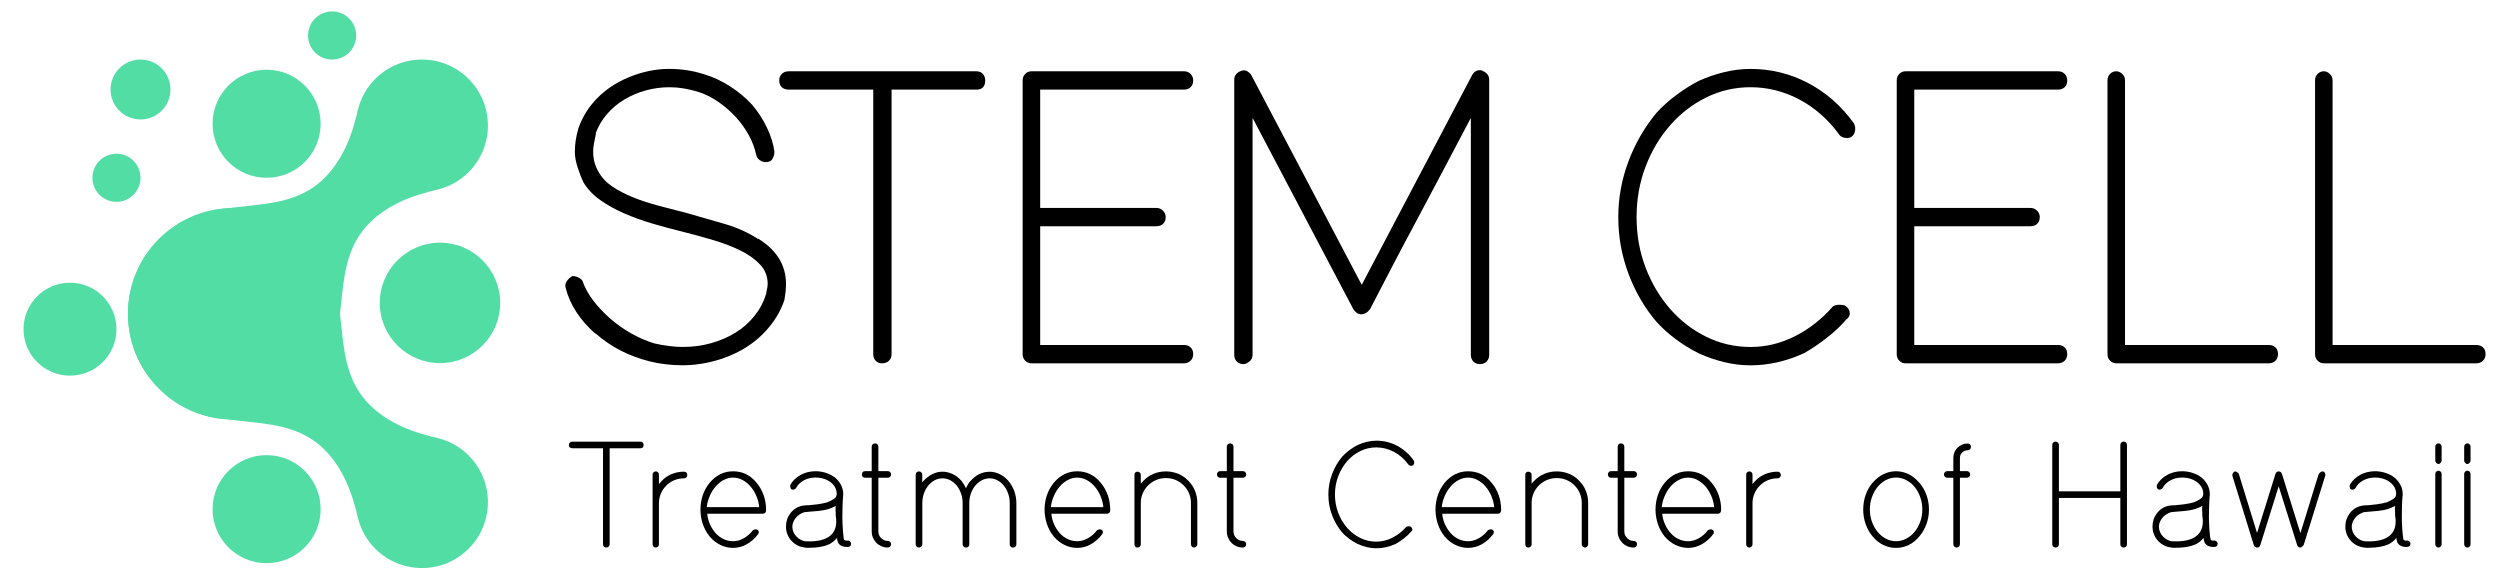 <?xml version="1.0" encoding="utf-8"?>
<!-- Generator: Adobe Illustrator 16.0.0, SVG Export Plug-In . SVG Version: 6.00 Build 0)  -->
<!DOCTYPE svg PUBLIC "-//W3C//DTD SVG 1.1//EN" "http://www.w3.org/Graphics/SVG/1.1/DTD/svg11.dtd">
<svg version="1.1" id="Layer_1" xmlns="http://www.w3.org/2000/svg" xmlns:xlink="http://www.w3.org/1999/xlink" x="0px" y="0px"
	 width="300px" height="70px" viewBox="0 0 300 70" enable-background="new 0 0 300 70" xml:space="preserve">
<g>
	<path d="M90.975,28.633c2.23,1.371,3.346,3.188,3.346,5.451c0,0.287-0.016,0.582-0.047,0.885c-0.033,0.303-0.08,0.646-0.145,1.027
		c-0.445,1.338-1.195,2.582-2.246,3.729c-1.053,1.148-2.342,2.072-3.873,2.773c-0.893,0.414-1.873,0.74-2.939,0.98
		c-1.068,0.235-2.111,0.354-3.131,0.354c-1.404,0-2.727-0.153-3.969-0.467c-2.518-0.625-4.686-1.744-6.502-3.357v0.05
		c-0.893-0.767-1.648-1.617-2.271-2.56c-0.621-0.938-1.059-1.92-1.314-2.941c-0.096-0.285-0.047-0.564,0.145-0.836
		c0.191-0.27,0.414-0.469,0.668-0.598c0.223,0,0.455,0.057,0.693,0.168c0.24,0.111,0.406,0.246,0.502,0.406
		c0.287,0.828,0.725,1.625,1.314,2.391c0.59,0.767,1.268,1.481,2.033,2.15c0.764,0.67,1.602,1.26,2.51,1.77
		c0.908,0.513,1.824,0.908,2.748,1.195c1.244,0.287,2.391,0.43,3.443,0.43c1.178,0,2.311-0.147,3.395-0.452
		c1.082-0.306,2.062-0.729,2.939-1.271c0.877-0.543,1.633-1.213,2.271-2.015c0.637-0.797,1.1-1.676,1.385-2.63v0.096
		c0-0.062,0.008-0.127,0.025-0.191c0.016-0.064,0.023-0.127,0.023-0.191c0.096-0.383,0.143-0.686,0.143-0.91
		c0-0.893-0.295-1.658-0.883-2.297c-0.592-0.639-1.363-1.197-2.32-1.676c-0.955-0.48-2.047-0.902-3.273-1.27
		c-1.229-0.367-2.479-0.709-3.754-1.029c-1.18-0.287-2.365-0.605-3.561-0.957c-1.196-0.352-2.328-0.758-3.395-1.221
		c-1.068-0.463-2.033-0.998-2.893-1.605c-0.861-0.605-1.531-1.309-2.008-2.105c-0.256-0.51-0.494-1.117-0.717-1.818
		c-0.225-0.703-0.336-1.326-0.336-1.869c0-0.924,0.145-1.865,0.43-2.824c0.479-1.371,1.227-2.576,2.248-3.613
		c1.02-1.037,2.246-1.859,3.682-2.467c0.828-0.352,1.656-0.613,2.486-0.789c0.828-0.176,1.656-0.264,2.484-0.264
		c1.467,0,2.869,0.219,4.207,0.654c1.053,0.312,2.08,0.791,3.084,1.438c1.004,0.645,1.889,1.383,2.654,2.211
		c0.699,0.828,1.291,1.736,1.768,2.725c0.479,0.988,0.781,1.961,0.908,2.916c0,0.256-0.07,0.525-0.215,0.812
		c-0.143,0.287-0.422,0.432-0.836,0.432c-0.256,0-0.494-0.08-0.717-0.24c-0.225-0.158-0.367-0.383-0.43-0.67
		c-0.16-0.764-0.447-1.529-0.861-2.293c-0.414-0.766-0.926-1.482-1.529-2.152c-0.607-0.67-1.291-1.273-2.057-1.816
		c-0.766-0.541-1.578-0.957-2.438-1.242c-1.244-0.383-2.408-0.574-3.49-0.574c-0.988,0-1.945,0.129-2.869,0.383
		c-0.924,0.256-1.785,0.623-2.582,1.104c-0.797,0.479-1.49,1.062-2.078,1.75c-0.592,0.686-1.045,1.461-1.363,2.324h0.049
		c-0.096,0.447-0.176,0.848-0.24,1.197c-0.064,0.352-0.096,0.672-0.096,0.959c0,0.895,0.207,1.693,0.621,2.396
		c0.383,0.703,0.941,1.303,1.674,1.799c0.732,0.494,1.578,0.934,2.533,1.318c0.957,0.383,1.984,0.719,3.084,1.006
		c1.1,0.287,2.207,0.576,3.322,0.861c1.594,0.449,3.123,0.889,4.59,1.32c1.467,0.431,2.789,1.029,3.969,1.797v-0.05L90.975,28.633
		L90.975,28.633z"/>
	<path d="M117.938,8.865c0.191,0.207,0.287,0.471,0.287,0.789c0,0.732-0.352,1.1-1.051,1.1H106.99v31.744
		c0,0.318-0.104,0.582-0.311,0.789c-0.209,0.207-0.486,0.311-0.838,0.311c-0.318,0-0.572-0.104-0.764-0.311
		c-0.192-0.207-0.287-0.471-0.287-0.789V10.754H94.656c-0.352,0-0.631-0.096-0.838-0.287c-0.207-0.191-0.311-0.463-0.311-0.812
		c0-0.318,0.104-0.582,0.311-0.789s0.486-0.311,0.838-0.311h22.518C117.492,8.555,117.746,8.658,117.938,8.865z"/>
	<path d="M142.871,41.686c0.205,0.191,0.311,0.461,0.311,0.812c0,0.318-0.105,0.582-0.311,0.789
		c-0.209,0.207-0.471,0.311-0.789,0.311h-18.311c-0.287,0-0.535-0.104-0.742-0.311s-0.311-0.471-0.311-0.789V9.654
		c0-0.318,0.104-0.582,0.311-0.789c0.207-0.207,0.455-0.311,0.742-0.311h18.311c0.318,0,0.58,0.104,0.789,0.311
		c0.205,0.207,0.311,0.471,0.311,0.789c0,0.35-0.105,0.621-0.311,0.812c-0.209,0.191-0.471,0.287-0.789,0.287h-17.26V24.95h13.912
		c0.352,0,0.629,0.115,0.838,0.344c0.207,0.229,0.311,0.473,0.311,0.732c0,0.357-0.104,0.635-0.311,0.832
		c-0.209,0.195-0.486,0.291-0.838,0.291h-13.912v14.248h17.26C142.4,41.398,142.662,41.494,142.871,41.686z"/>
	<path d="M177.908,8.506c0.529,0.225,0.793,0.574,0.793,1.053v33.035c0,0.318-0.102,0.582-0.303,0.789
		c-0.203,0.207-0.479,0.311-0.818,0.311c-0.312,0-0.57-0.104-0.773-0.311s-0.305-0.471-0.305-0.789V14.148
		c-1.115,2.135-2.262,4.311-3.441,6.525c-1.179,2.214-2.342,4.406-3.49,6.572c-0.893,1.658-1.77,3.316-2.629,4.973
		c-0.858,1.658-1.721,3.314-2.582,4.974v-0.096c-0.062,0.159-0.196,0.303-0.403,0.43s-0.394,0.19-0.549,0.19
		c-0.259,0-0.466-0.063-0.623-0.19c-0.16-0.127-0.287-0.271-0.386-0.43l-12.091-22.948v28.445c0,0.318-0.129,0.582-0.383,0.789
		c-0.256,0.207-0.494,0.312-0.717,0.312c-0.32,0-0.582-0.104-0.789-0.312c-0.209-0.207-0.311-0.471-0.311-0.789V9.559
		c0-0.479,0.27-0.828,0.812-1.053c0.287-0.096,0.525-0.088,0.717,0.023c0.191,0.113,0.35,0.248,0.479,0.406l13.291,25.244
		l13.287-25.244c0.096-0.158,0.234-0.293,0.424-0.406c0.188-0.111,0.438-0.135,0.744-0.07L177.908,8.506z"/>
	<path d="M222.445,14.77c0.158,0.256,0.215,0.549,0.168,0.885c-0.049,0.334-0.184,0.582-0.406,0.74
		c-0.225,0.16-0.502,0.207-0.838,0.143c-0.334-0.062-0.582-0.223-0.74-0.477l0.047,0.047c-1.338-1.816-2.932-3.211-4.779-4.184
		c-1.85-0.971-3.795-1.457-5.834-1.457c-1.881,0-3.646,0.408-5.307,1.223c-1.656,0.816-3.107,1.934-4.35,3.357
		c-1.244,1.422-2.223,3.076-2.941,4.963c-0.717,1.887-1.074,3.9-1.074,6.041c0,2.143,0.357,4.156,1.074,6.043
		c0.719,1.887,1.697,3.541,2.941,4.963c1.242,1.424,2.693,2.543,4.35,3.357c1.658,0.816,3.426,1.223,5.307,1.223
		c1.851,0,3.625-0.43,5.332-1.291c1.703-0.859,3.229-2.055,4.564-3.586c0.191-0.127,0.455-0.189,0.789-0.189s0.582,0.05,0.74,0.146
		c0.287,0.226,0.447,0.486,0.479,0.789c0.032,0.306-0.096,0.582-0.383,0.836l0.049-0.096c-0.67,0.797-1.475,1.562-2.414,2.295
		c-0.941,0.731-1.857,1.353-2.75,1.849c-2.135,0.971-4.271,1.45-6.406,1.45c-1.051,0-2.104-0.127-3.151-0.383
		c-1.056-0.254-2.072-0.604-3.062-1.054c-0.955-0.479-1.873-1.043-2.748-1.694c-0.877-0.649-1.648-1.349-2.316-2.08
		c-1.438-1.688-2.561-3.617-3.371-5.785c-0.812-2.166-1.221-4.43-1.221-6.789c0-2.293,0.406-4.523,1.221-6.691
		c0.814-2.168,1.938-4.111,3.371-5.834c0.668-0.732,1.447-1.434,2.342-2.104c0.895-0.668,1.801-1.242,2.727-1.721
		c0.986-0.445,2.008-0.797,3.062-1.051c1.051-0.256,2.104-0.383,3.153-0.383c2.455,0,4.759,0.566,6.908,1.697
		C219.123,11.096,220.947,12.697,222.445,14.77z"/>
	<path d="M247.76,41.686c0.205,0.191,0.311,0.461,0.311,0.812c0,0.318-0.104,0.582-0.311,0.789
		c-0.209,0.207-0.471,0.311-0.789,0.311H228.66c-0.287,0-0.535-0.104-0.742-0.311s-0.311-0.471-0.311-0.789V9.654
		c0-0.318,0.104-0.582,0.311-0.789c0.207-0.207,0.455-0.311,0.742-0.311h18.311c0.318,0,0.58,0.104,0.789,0.311
		c0.205,0.207,0.311,0.471,0.311,0.789c0,0.35-0.104,0.621-0.311,0.812c-0.209,0.191-0.471,0.287-0.789,0.287h-17.26V24.95h13.912
		c0.352,0,0.629,0.115,0.838,0.344c0.207,0.229,0.311,0.473,0.311,0.732c0,0.357-0.104,0.635-0.311,0.832
		c-0.209,0.195-0.486,0.291-0.838,0.291h-13.912v14.248h17.26C247.289,41.398,247.551,41.494,247.76,41.686z"/>
	<path d="M273.051,41.686c0.205,0.191,0.311,0.461,0.311,0.812c0,0.318-0.104,0.582-0.311,0.789
		c-0.209,0.207-0.471,0.311-0.789,0.311h-18.311c-0.287,0-0.535-0.104-0.742-0.311s-0.311-0.471-0.311-0.789V9.654
		c0-0.318,0.104-0.582,0.311-0.789c0.207-0.207,0.455-0.311,0.742-0.311c0.254,0,0.494,0.104,0.717,0.311
		c0.223,0.207,0.334,0.471,0.334,0.789v31.745h17.26C272.58,41.398,272.842,41.494,273.051,41.686z"/>
	<path d="M297.957,41.686c0.207,0.191,0.311,0.461,0.311,0.812c0,0.318-0.104,0.582-0.311,0.789s-0.471,0.311-0.789,0.311h-18.311
		c-0.287,0-0.533-0.104-0.74-0.311s-0.311-0.471-0.311-0.789V9.654c0-0.318,0.104-0.582,0.311-0.789
		c0.207-0.207,0.453-0.311,0.74-0.311c0.256,0,0.494,0.104,0.717,0.311c0.223,0.207,0.336,0.471,0.336,0.789v31.745h17.258
		C297.486,41.398,297.75,41.494,297.957,41.686z"/>
</g>
<g>
	<path d="M77.131,53.107c0.068,0.074,0.104,0.17,0.104,0.285c0,0.268-0.127,0.397-0.381,0.397h-3.695v11.519
		c0,0.112-0.037,0.211-0.113,0.284c-0.074,0.074-0.176,0.111-0.303,0.111c-0.115,0-0.207-0.037-0.277-0.111
		c-0.07-0.073-0.104-0.172-0.104-0.284V53.793h-3.678c-0.127,0-0.229-0.035-0.303-0.105c-0.076-0.065-0.113-0.166-0.113-0.295
		c0-0.115,0.037-0.211,0.113-0.285c0.074-0.073,0.176-0.11,0.303-0.11h8.17C76.969,52.994,77.061,53.031,77.131,53.107z"/>
	<path d="M82.075,56.602c0.115,0,0.211,0.035,0.285,0.107c0.076,0.07,0.113,0.17,0.113,0.301c0,0.107-0.037,0.197-0.113,0.275
		c-0.074,0.076-0.17,0.115-0.285,0.115c-0.416,0-0.807,0.078-1.172,0.229c-0.363,0.157-0.682,0.37-0.953,0.644
		c-0.271,0.271-0.486,0.59-0.643,0.953c-0.157,0.36-0.234,0.752-0.234,1.168v4.914c0,0.114-0.037,0.211-0.111,0.284
		c-0.076,0.074-0.16,0.111-0.252,0.111c-0.115,0-0.211-0.037-0.287-0.111c-0.074-0.073-0.111-0.172-0.111-0.284v-8.345
		c0-0.112,0.037-0.211,0.111-0.284c0.076-0.074,0.172-0.113,0.287-0.113c0.092,0,0.176,0.039,0.252,0.113
		c0.074,0.073,0.111,0.172,0.111,0.284v1.127l0.348-0.396c0.348-0.359,0.748-0.631,1.205-0.816
		C81.083,56.695,81.565,56.602,82.075,56.602z"/>
	<path d="M91.924,61.268c0,0.115-0.037,0.207-0.111,0.277c-0.076,0.07-0.172,0.104-0.287,0.104h-6.66
		c0.047,0.476,0.162,0.906,0.348,1.306c0.184,0.396,0.412,0.746,0.684,1.045c0.273,0.299,0.584,0.528,0.938,0.694
		c0.354,0.168,0.73,0.252,1.137,0.252c0.439,0,0.869-0.12,1.291-0.362c0.422-0.242,0.783-0.562,1.084-0.953
		c0.07-0.047,0.156-0.082,0.26-0.104c0.105-0.021,0.191-0.01,0.262,0.035c0.115,0.06,0.176,0.146,0.182,0.26
		c0.006,0.117-0.021,0.209-0.078,0.275c-0.381,0.512-0.832,0.912-1.354,1.207c-0.52,0.297-1.068,0.441-1.646,0.441
		c-0.533,0-1.039-0.115-1.518-0.35c-0.48-0.229-0.912-0.564-1.293-1.006c-0.357-0.438-0.633-0.938-0.824-1.5
		c-0.189-0.562-0.285-1.142-0.285-1.742c0-0.611,0.096-1.191,0.285-1.744c0.191-0.549,0.467-1.043,0.824-1.48
		c0.775-0.914,1.711-1.369,2.811-1.369c1.121,0,2.057,0.455,2.809,1.369c0.371,0.438,0.654,0.938,0.85,1.492
		c0.197,0.555,0.295,1.133,0.295,1.732v0.121H91.924L91.924,61.268z M91.11,60.852c-0.047-0.461-0.162-0.906-0.348-1.338
		c-0.184-0.432-0.416-0.809-0.693-1.131c-0.277-0.322-0.596-0.58-0.953-0.775c-0.359-0.194-0.74-0.295-1.145-0.295
		c-0.406,0-0.787,0.101-1.145,0.295c-0.359,0.195-0.678,0.453-0.955,0.775c-0.277,0.322-0.512,0.699-0.701,1.131
		c-0.191,0.432-0.311,0.877-0.357,1.338H91.11z"/>
	<path d="M101.307,64.789c0.023,0.023,0.062,0.043,0.113,0.061c0.053,0.021,0.131,0.025,0.234,0.025
		c0.127-0.023,0.236,0.006,0.33,0.086c0.092,0.082,0.139,0.174,0.139,0.277c0,0.268-0.15,0.4-0.451,0.4
		c-0.242,0-0.439-0.029-0.59-0.091c-0.15-0.057-0.27-0.129-0.355-0.217c-0.086-0.086-0.148-0.177-0.182-0.271
		c-0.035-0.094-0.059-0.174-0.07-0.244c0-0.01-0.002-0.028-0.008-0.061c-0.006-0.027-0.01-0.061-0.01-0.096l-0.018-0.104
		c-0.277,0.336-0.596,0.59-0.953,0.764c-0.613,0.277-1.41,0.416-2.393,0.416h-0.279c-0.021,0-0.043-0.004-0.061-0.008
		c-0.016-0.006-0.037-0.011-0.061-0.011c-0.334-0.022-0.646-0.104-0.936-0.241c-0.29-0.141-0.541-0.32-0.754-0.547
		c-0.215-0.228-0.383-0.486-0.504-0.781c-0.121-0.293-0.182-0.615-0.182-0.961c0-0.604,0.178-1.139,0.537-1.605
		c0.357-0.469,0.832-0.766,1.422-0.893l0.26-0.035c0.047,0,0.094-0.002,0.139-0.008c0.047-0.006,0.082-0.01,0.105-0.01h0.207
		c0.289-0.023,0.643-0.062,1.059-0.111c0.416-0.053,0.814-0.131,1.197-0.234c0.301-0.115,0.557-0.244,0.771-0.383
		c0.213-0.139,0.338-0.295,0.373-0.467c0.012-0.047,0.018-0.105,0.018-0.174c0-0.277-0.064-0.535-0.191-0.771
		c-0.127-0.238-0.307-0.445-0.537-0.625c-0.232-0.18-0.504-0.318-0.816-0.416c-0.311-0.098-0.646-0.148-1.006-0.148
		c-0.508,0-0.975,0.113-1.396,0.338c-0.422,0.229-0.73,0.529-0.928,0.912c-0.057,0.092-0.141,0.152-0.25,0.185
		c-0.111,0.026-0.211,0.022-0.305-0.013c-0.068-0.057-0.115-0.141-0.139-0.25c-0.023-0.108-0.018-0.217,0.018-0.319
		c0.139-0.242,0.312-0.461,0.52-0.658c0.209-0.194,0.443-0.367,0.703-0.512c0.26-0.146,0.543-0.257,0.85-0.33
		c0.307-0.074,0.615-0.111,0.928-0.111c0.428,0,0.848,0.066,1.258,0.199c0.41,0.133,0.766,0.312,1.066,0.545
		c0.312,0.256,0.559,0.56,0.738,0.899c0.178,0.351,0.268,0.705,0.268,1.076c0,0.06,0,0.115,0,0.174c0,0.06-0.006,0.101-0.018,0.121
		v-0.018c-0.033,0.428-0.057,0.869-0.068,1.326c-0.011,0.457-0.018,0.865-0.018,1.223c0,0.174,0.006,0.396,0.018,0.668
		c0.012,0.272,0.025,0.543,0.043,0.814c0.018,0.273,0.041,0.521,0.07,0.746C101.241,64.555,101.274,64.707,101.307,64.789z
		 M96.782,64.961c1.328,0.047,2.291-0.189,2.887-0.711c0.596-0.52,0.801-1.318,0.617-2.393v-0.295c0-0.095-0.004-0.162-0.01-0.209
		c-0.006-0.045-0.008-0.099-0.008-0.146c0-0.053,0-0.113,0-0.182c0-0.07,0.006-0.174,0.018-0.312
		c-0.256,0.139-0.521,0.254-0.799,0.346c-0.393,0.129-0.814,0.211-1.266,0.252c-0.452,0.041-0.84,0.072-1.162,0.099l-0.537,0.053
		c-0.186,0.06-0.365,0.144-0.539,0.25c-0.174,0.108-0.326,0.244-0.459,0.397c-0.133,0.156-0.24,0.326-0.32,0.515
		c-0.082,0.187-0.123,0.375-0.123,0.569c0,0.23,0.045,0.447,0.131,0.65c0.086,0.201,0.209,0.385,0.365,0.545
		c0.154,0.162,0.334,0.295,0.537,0.4C96.315,64.893,96.538,64.951,96.782,64.961z"/>
	<path d="M105.403,57.33v6.439c0,0.311,0.111,0.58,0.334,0.803c0.223,0.225,0.488,0.338,0.797,0.338
		c0.115,0,0.209,0.037,0.283,0.115c0.074,0.076,0.111,0.168,0.111,0.271c0,0.119-0.037,0.22-0.113,0.293
		c-0.074,0.078-0.17,0.115-0.285,0.115c-0.266,0-0.516-0.05-0.746-0.146c-0.232-0.1-0.434-0.233-0.607-0.406
		c-0.174-0.174-0.312-0.379-0.416-0.614c-0.104-0.236-0.156-0.486-0.156-0.752V57.33h-0.781c-0.127,0-0.225-0.037-0.293-0.115
		c-0.07-0.076-0.105-0.168-0.105-0.275c0-0.114,0.035-0.215,0.105-0.291c0.068-0.078,0.166-0.112,0.293-0.112h0.781v-2.935
		c0-0.115,0.039-0.211,0.115-0.287c0.076-0.071,0.174-0.108,0.293-0.108c0.105,0,0.197,0.037,0.275,0.108
		c0.076,0.076,0.115,0.172,0.115,0.287v2.935h1.131c0.115,0,0.209,0.034,0.283,0.112c0.074,0.076,0.111,0.177,0.111,0.291
		c0,0.107-0.037,0.199-0.111,0.275c-0.074,0.078-0.168,0.115-0.283,0.115H105.403L105.403,57.33z"/>
	<path d="M121.028,57.729c0.301,0.371,0.533,0.781,0.695,1.232c0.16,0.451,0.242,0.926,0.242,1.422v4.926
		c0,0.115-0.037,0.211-0.113,0.287c-0.074,0.074-0.17,0.111-0.285,0.111c-0.129,0-0.227-0.037-0.295-0.111
		c-0.07-0.076-0.105-0.17-0.105-0.287v-4.914c0-0.416-0.062-0.805-0.189-1.168c-0.129-0.36-0.301-0.682-0.521-0.953
		c-0.219-0.271-0.477-0.481-0.771-0.641c-0.295-0.154-0.604-0.232-0.928-0.232c-0.336,0-0.65,0.078-0.945,0.232
		c-0.295,0.156-0.555,0.369-0.781,0.641c-0.225,0.271-0.4,0.593-0.527,0.953c-0.129,0.363-0.191,0.752-0.191,1.168v4.914
		c0,0.117-0.035,0.211-0.104,0.287c-0.07,0.074-0.168,0.111-0.295,0.111c-0.117,0-0.211-0.037-0.287-0.111
		c-0.074-0.076-0.113-0.17-0.113-0.287v-4.914c0-0.416-0.062-0.805-0.189-1.168c-0.127-0.36-0.299-0.682-0.518-0.953
		c-0.221-0.271-0.477-0.481-0.77-0.641c-0.295-0.154-0.607-0.232-0.941-0.232s-0.648,0.078-0.943,0.232
		c-0.293,0.156-0.549,0.369-0.768,0.641c-0.221,0.271-0.393,0.593-0.52,0.953c-0.127,0.363-0.189,0.752-0.189,1.168v4.914
		c0,0.117-0.041,0.211-0.125,0.287c-0.082,0.074-0.17,0.111-0.266,0.111c-0.117,0-0.215-0.037-0.293-0.111
		c-0.076-0.076-0.115-0.172-0.115-0.287v-8.342c0-0.115,0.039-0.211,0.115-0.287c0.078-0.074,0.176-0.113,0.293-0.113
		c0.096,0,0.184,0.039,0.266,0.113c0.084,0.076,0.125,0.172,0.125,0.287l-0.018,0.918l0.139-0.156
		c0.324-0.354,0.682-0.635,1.076-0.832c0.393-0.192,0.797-0.295,1.213-0.295s0.826,0.099,1.232,0.287
		c0.404,0.189,0.762,0.471,1.074,0.84c0.115,0.15,0.211,0.289,0.287,0.418c0.074,0.127,0.152,0.271,0.234,0.437
		c0.08-0.162,0.162-0.313,0.242-0.461c0.08-0.146,0.18-0.279,0.295-0.406v0.019c0.312-0.369,0.664-0.65,1.059-0.84
		c0.393-0.191,0.809-0.287,1.248-0.287c0.416,0,0.818,0.096,1.205,0.287C120.348,57.078,120.706,57.359,121.028,57.729z"/>
	<path d="M133.221,61.268c0,0.115-0.037,0.207-0.113,0.277c-0.074,0.07-0.17,0.104-0.285,0.104h-6.66
		c0.045,0.476,0.16,0.906,0.346,1.306s0.414,0.746,0.686,1.045s0.584,0.528,0.938,0.694c0.352,0.168,0.73,0.252,1.135,0.252
		c0.439,0,0.871-0.12,1.293-0.362s0.783-0.562,1.084-0.953c0.068-0.047,0.156-0.082,0.26-0.104c0.104-0.021,0.191-0.01,0.26,0.035
		c0.115,0.06,0.176,0.146,0.182,0.26c0.006,0.117-0.02,0.209-0.078,0.275c-0.381,0.512-0.832,0.912-1.352,1.207
		c-0.521,0.297-1.07,0.441-1.648,0.441c-0.531,0-1.037-0.115-1.518-0.35c-0.48-0.229-0.91-0.564-1.291-1.006
		c-0.359-0.438-0.635-0.938-0.824-1.5c-0.191-0.562-0.287-1.142-0.287-1.742c0-0.611,0.096-1.191,0.287-1.744
		c0.189-0.549,0.465-1.043,0.824-1.48c0.773-0.914,1.711-1.369,2.809-1.369c1.121,0,2.059,0.455,2.811,1.369
		c0.369,0.438,0.652,0.938,0.85,1.492c0.195,0.555,0.295,1.133,0.295,1.732v0.121H133.221L133.221,61.268z M132.405,60.852
		c-0.045-0.461-0.162-0.906-0.346-1.338c-0.186-0.432-0.416-0.809-0.693-1.131c-0.277-0.322-0.596-0.58-0.955-0.775
		c-0.357-0.194-0.74-0.295-1.145-0.295c-0.405,0-0.785,0.101-1.145,0.295c-0.357,0.195-0.676,0.453-0.953,0.775
		s-0.512,0.699-0.703,1.131s-0.309,0.877-0.355,1.338H132.405z"/>
	<path d="M142.586,57.678c0.359,0.357,0.631,0.766,0.816,1.223c0.184,0.457,0.277,0.939,0.277,1.447v4.961
		c0,0.115-0.041,0.211-0.123,0.287c-0.08,0.074-0.166,0.111-0.26,0.111c-0.092,0-0.18-0.037-0.26-0.111
		c-0.08-0.076-0.121-0.17-0.121-0.287v-4.949c0-0.416-0.078-0.805-0.234-1.168c-0.156-0.36-0.371-0.682-0.643-0.95
		c-0.271-0.271-0.588-0.484-0.953-0.642c-0.363-0.156-0.754-0.231-1.17-0.231c-0.418,0-0.807,0.075-1.172,0.231
		c-0.363,0.154-0.686,0.369-0.963,0.642c-0.277,0.271-0.494,0.59-0.65,0.95c-0.156,0.363-0.234,0.752-0.234,1.168v4.949
		c0,0.117-0.039,0.211-0.121,0.287c-0.08,0.074-0.168,0.111-0.26,0.111c-0.127,0-0.223-0.037-0.285-0.111
		c-0.064-0.076-0.096-0.172-0.096-0.287V57c0-0.266,0.127-0.398,0.381-0.398c0.092,0,0.18,0.035,0.26,0.104
		c0.082,0.069,0.121,0.168,0.121,0.295v1.041c0.059-0.067,0.113-0.133,0.166-0.188c0.051-0.06,0.107-0.117,0.164-0.174
		c0.359-0.371,0.766-0.646,1.223-0.832c0.457-0.187,0.945-0.279,1.467-0.279c0.508,0,0.99,0.096,1.447,0.279
		C141.821,57.029,142.229,57.307,142.586,57.678z"/>
	<path d="M148.016,57.33v6.439c0,0.311,0.111,0.58,0.334,0.803c0.223,0.225,0.488,0.338,0.797,0.338
		c0.115,0,0.209,0.037,0.283,0.115c0.074,0.076,0.111,0.168,0.111,0.271c0,0.119-0.037,0.22-0.113,0.293
		c-0.074,0.078-0.17,0.115-0.285,0.115c-0.266,0-0.516-0.05-0.746-0.146c-0.232-0.1-0.434-0.233-0.607-0.406
		c-0.174-0.174-0.312-0.379-0.416-0.614c-0.104-0.236-0.156-0.486-0.156-0.752V57.33h-0.781c-0.127,0-0.225-0.037-0.293-0.115
		c-0.07-0.076-0.105-0.168-0.105-0.275c0-0.114,0.035-0.215,0.105-0.291c0.068-0.078,0.166-0.112,0.293-0.112h0.781v-2.935
		c0-0.115,0.039-0.211,0.115-0.287c0.076-0.071,0.174-0.108,0.293-0.108c0.105,0,0.197,0.037,0.275,0.108
		c0.076,0.076,0.115,0.172,0.115,0.287v2.935h1.131c0.115,0,0.209,0.034,0.283,0.112c0.074,0.076,0.111,0.177,0.111,0.291
		c0,0.107-0.037,0.199-0.111,0.275c-0.074,0.078-0.168,0.115-0.283,0.115H148.016L148.016,57.33z"/>
	<path d="M169.646,55.25c0.057,0.092,0.078,0.199,0.061,0.32s-0.066,0.211-0.146,0.268c-0.082,0.059-0.184,0.076-0.305,0.053
		c-0.121-0.021-0.211-0.08-0.27-0.174l0.018,0.018c-0.484-0.655-1.062-1.164-1.734-1.518c-0.67-0.352-1.375-0.529-2.115-0.529
		c-0.682,0-1.321,0.148-1.926,0.443c-0.602,0.297-1.127,0.703-1.578,1.219c-0.448,0.519-0.807,1.117-1.063,1.801
		c-0.259,0.687-0.394,1.414-0.394,2.191s0.134,1.508,0.394,2.193c0.263,0.684,0.615,1.283,1.063,1.799
		c0.451,0.518,0.979,0.924,1.578,1.219c0.604,0.297,1.244,0.443,1.926,0.443c0.673,0,1.314-0.156,1.937-0.469
		c0.619-0.312,1.171-0.744,1.656-1.301c0.067-0.045,0.166-0.068,0.287-0.068c0.118,0,0.211,0.018,0.269,0.053
		c0.104,0.08,0.161,0.176,0.176,0.285c0.012,0.109-0.035,0.211-0.142,0.303l0.021-0.033c-0.242,0.289-0.535,0.566-0.875,0.832
		c-0.342,0.269-0.674,0.49-0.998,0.67c-0.775,0.354-1.549,0.527-2.324,0.527c-0.381,0-0.764-0.047-1.145-0.139
		c-0.384-0.094-0.754-0.221-1.109-0.383c-0.348-0.174-0.68-0.379-0.998-0.615s-0.598-0.488-0.842-0.754
		c-0.521-0.613-0.93-1.312-1.226-2.1c-0.295-0.785-0.438-1.607-0.438-2.466c0-0.832,0.146-1.641,0.438-2.428
		c0.296-0.785,0.703-1.492,1.226-2.115c0.244-0.267,0.524-0.521,0.85-0.764s0.654-0.451,0.99-0.625
		c0.355-0.162,0.729-0.289,1.109-0.384c0.379-0.092,0.764-0.139,1.145-0.139c0.891,0,1.727,0.205,2.506,0.615
		C168.441,53.916,169.104,54.498,169.646,55.25z"/>
	<path d="M180.123,61.268c0,0.115-0.037,0.207-0.113,0.277c-0.074,0.07-0.17,0.104-0.285,0.104h-6.66
		c0.045,0.476,0.16,0.906,0.349,1.306s0.414,0.746,0.688,1.045c0.271,0.299,0.584,0.528,0.938,0.694
		c0.352,0.168,0.73,0.252,1.135,0.252c0.439,0,0.871-0.12,1.293-0.362s0.783-0.562,1.084-0.953c0.068-0.047,0.156-0.082,0.26-0.104
		c0.104-0.021,0.191-0.01,0.26,0.035c0.115,0.06,0.179,0.146,0.185,0.26c0.006,0.117-0.021,0.209-0.078,0.275
		c-0.381,0.512-0.831,0.912-1.354,1.207c-0.521,0.297-1.067,0.441-1.646,0.441c-0.528,0-1.036-0.115-1.52-0.35
		c-0.479-0.229-0.908-0.564-1.291-1.006c-0.357-0.438-0.636-0.938-0.822-1.5c-0.188-0.562-0.287-1.142-0.287-1.742
		c0-0.611,0.099-1.191,0.287-1.744c0.188-0.549,0.465-1.043,0.822-1.48c0.772-0.914,1.712-1.369,2.811-1.369
		c1.121,0,2.062,0.455,2.812,1.369c0.369,0.438,0.65,0.938,0.851,1.492c0.195,0.555,0.295,1.133,0.295,1.732v0.121H180.123
		L180.123,61.268z M179.307,60.852c-0.045-0.461-0.162-0.906-0.346-1.338c-0.186-0.432-0.416-0.809-0.693-1.131
		c-0.274-0.322-0.596-0.58-0.955-0.775c-0.354-0.194-0.737-0.295-1.145-0.295c-0.404,0-0.785,0.101-1.145,0.295
		c-0.357,0.195-0.676,0.453-0.953,0.775s-0.512,0.699-0.703,1.131s-0.309,0.877-0.355,1.338H179.307z"/>
	<path d="M189.488,57.678c0.359,0.357,0.631,0.766,0.816,1.223c0.184,0.457,0.274,0.939,0.274,1.447v4.961
		c0,0.115-0.041,0.211-0.123,0.287c-0.08,0.074-0.166,0.111-0.261,0.111c-0.094,0-0.182-0.037-0.262-0.111
		c-0.08-0.076-0.121-0.17-0.121-0.287v-4.949c0-0.416-0.078-0.805-0.231-1.168c-0.155-0.36-0.371-0.682-0.646-0.95
		c-0.271-0.271-0.588-0.484-0.953-0.642c-0.36-0.156-0.754-0.231-1.17-0.231c-0.418,0-0.807,0.075-1.172,0.231
		c-0.361,0.154-0.686,0.369-0.963,0.642c-0.277,0.271-0.494,0.59-0.648,0.95c-0.155,0.363-0.233,0.752-0.233,1.168v4.949
		c0,0.117-0.039,0.211-0.118,0.287c-0.08,0.074-0.171,0.111-0.263,0.111c-0.127,0-0.226-0.037-0.285-0.111
		c-0.062-0.076-0.096-0.172-0.096-0.287V57c0-0.266,0.127-0.398,0.381-0.398c0.092,0,0.183,0.035,0.263,0.104
		c0.079,0.069,0.118,0.168,0.118,0.295v1.041c0.062-0.067,0.113-0.133,0.166-0.188c0.054-0.06,0.104-0.117,0.164-0.174
		c0.356-0.371,0.769-0.646,1.226-0.832c0.457-0.187,0.942-0.279,1.467-0.279c0.508,0,0.99,0.096,1.447,0.279
		C188.723,57.029,189.131,57.307,189.488,57.678z"/>
	<path d="M194.918,57.33v6.439c0,0.311,0.111,0.58,0.334,0.803c0.223,0.225,0.488,0.338,0.797,0.338
		c0.115,0,0.209,0.037,0.283,0.115c0.074,0.076,0.111,0.168,0.111,0.271c0,0.119-0.037,0.22-0.113,0.293
		c-0.074,0.078-0.17,0.115-0.285,0.115c-0.266,0-0.516-0.05-0.746-0.146c-0.232-0.1-0.434-0.233-0.607-0.406
		c-0.174-0.174-0.312-0.379-0.416-0.614c-0.104-0.236-0.153-0.486-0.153-0.752V57.33h-0.781c-0.127,0-0.228-0.037-0.293-0.115
		c-0.067-0.076-0.104-0.168-0.104-0.275c0-0.114,0.035-0.215,0.104-0.291c0.065-0.078,0.166-0.112,0.293-0.112h0.781v-2.935
		c0-0.115,0.039-0.211,0.112-0.287c0.076-0.071,0.177-0.108,0.293-0.108c0.105,0,0.197,0.037,0.275,0.108
		c0.076,0.076,0.115,0.172,0.115,0.287v2.935h1.131c0.115,0,0.209,0.034,0.283,0.112c0.074,0.076,0.111,0.177,0.111,0.291
		c0,0.107-0.037,0.199-0.111,0.275c-0.074,0.078-0.168,0.115-0.283,0.115H194.918L194.918,57.33z"/>
	<path d="M206.52,61.268c0,0.115-0.037,0.207-0.108,0.277c-0.076,0.07-0.175,0.104-0.287,0.104h-6.66
		c0.048,0.476,0.162,0.906,0.351,1.306c0.184,0.396,0.412,0.746,0.684,1.045c0.273,0.299,0.584,0.528,0.938,0.694
		c0.354,0.168,0.73,0.252,1.138,0.252c0.438,0,0.868-0.12,1.291-0.362c0.424-0.242,0.782-0.562,1.084-0.953
		c0.069-0.047,0.155-0.082,0.262-0.104c0.104-0.021,0.188-0.01,0.263,0.035c0.114,0.06,0.178,0.146,0.184,0.26
		c0.006,0.117-0.021,0.209-0.078,0.275c-0.381,0.512-0.832,0.912-1.354,1.207c-0.521,0.297-1.068,0.441-1.646,0.441
		c-0.533,0-1.039-0.115-1.52-0.35c-0.479-0.229-0.91-0.564-1.293-1.006c-0.355-0.438-0.634-0.938-0.822-1.5
		c-0.189-0.562-0.285-1.142-0.285-1.742c0-0.611,0.096-1.191,0.285-1.744c0.188-0.549,0.467-1.043,0.822-1.48
		c0.774-0.914,1.713-1.369,2.812-1.369c1.121,0,2.057,0.455,2.81,1.369c0.37,0.438,0.653,0.938,0.85,1.492
		c0.197,0.555,0.295,1.133,0.295,1.732v0.121H206.52L206.52,61.268z M205.705,60.852c-0.047-0.461-0.162-0.906-0.348-1.338
		c-0.187-0.432-0.416-0.809-0.693-1.131s-0.596-0.58-0.953-0.775c-0.359-0.194-0.74-0.295-1.145-0.295
		c-0.406,0-0.787,0.101-1.146,0.295c-0.357,0.195-0.678,0.453-0.955,0.775c-0.275,0.322-0.512,0.699-0.699,1.131
		c-0.19,0.432-0.312,0.877-0.356,1.338H205.705z"/>
	<path d="M213.301,56.602c0.115,0,0.211,0.035,0.287,0.107c0.074,0.07,0.111,0.17,0.111,0.301c0,0.107-0.037,0.197-0.111,0.275
		c-0.076,0.076-0.172,0.115-0.287,0.115c-0.416,0-0.807,0.078-1.17,0.229c-0.365,0.156-0.684,0.369-0.955,0.644
		c-0.271,0.271-0.484,0.59-0.641,0.953c-0.157,0.36-0.234,0.752-0.234,1.168v4.914c0,0.114-0.037,0.211-0.113,0.284
		c-0.074,0.074-0.158,0.111-0.252,0.111c-0.115,0-0.211-0.037-0.285-0.111c-0.073-0.073-0.11-0.172-0.11-0.284v-8.345
		c0-0.112,0.037-0.211,0.11-0.284c0.074-0.074,0.17-0.113,0.285-0.113c0.094,0,0.178,0.039,0.252,0.113
		c0.076,0.073,0.113,0.172,0.113,0.284v1.127l0.348-0.396c0.349-0.359,0.748-0.631,1.205-0.816
		C212.311,56.695,212.793,56.602,213.301,56.602z"/>
	<path d="M227.523,56.551c0.52,0,1.02,0.115,1.5,0.346c0.479,0.232,0.901,0.572,1.272,1.023h0.019
		c0.371,0.428,0.656,0.916,0.856,1.465c0.203,0.551,0.306,1.137,0.306,1.762c0,0.613-0.103,1.197-0.306,1.752
		c-0.2,0.558-0.485,1.047-0.856,1.476c-0.357,0.438-0.777,0.776-1.256,1.019c-0.48,0.233-0.992,0.354-1.535,0.354
		c-0.545,0-1.06-0.119-1.535-0.354c-0.48-0.236-0.904-0.574-1.275-1.019c-0.357-0.429-0.635-0.918-0.832-1.476
		c-0.197-0.555-0.295-1.139-0.295-1.752c0-0.625,0.098-1.215,0.295-1.77s0.475-1.041,0.832-1.457v0.018
		c0.393-0.463,0.83-0.809,1.311-1.041C226.502,56.666,227.002,56.551,227.523,56.551z M227.531,64.945
		c0.428,0,0.834-0.104,1.219-0.303c0.387-0.203,0.723-0.479,1.004-0.822c0.283-0.346,0.508-0.75,0.674-1.213
		c0.168-0.461,0.252-0.951,0.252-1.474c0-0.52-0.084-1.012-0.252-1.479c-0.166-0.469-0.391-0.875-0.674-1.223
		c-0.281-0.346-0.617-0.619-1.004-0.82c-0.385-0.2-0.791-0.305-1.219-0.305c-0.438,0-0.848,0.104-1.229,0.305
		c-0.379,0.201-0.711,0.478-0.993,0.82c-0.281,0.348-0.509,0.754-0.675,1.223c-0.168,0.468-0.252,0.96-0.252,1.479
		c0,0.521,0.084,1.013,0.252,1.474c0.166,0.463,0.394,0.867,0.675,1.213c0.282,0.346,0.614,0.619,0.993,0.822
		C226.684,64.844,227.094,64.945,227.531,64.945z"/>
	<path d="M236.131,54.031c-0.262,0-0.484,0.088-0.668,0.268c-0.182,0.178-0.273,0.393-0.273,0.646v1.588h0.838
		c0.104,0,0.193,0.037,0.273,0.115c0.08,0.076,0.121,0.174,0.121,0.291c0,0.104-0.041,0.199-0.121,0.272
		c-0.08,0.078-0.17,0.115-0.273,0.115h-0.838v7.979c0,0.115-0.039,0.211-0.112,0.286c-0.076,0.073-0.168,0.11-0.275,0.11
		c-0.114,0-0.215-0.037-0.29-0.11c-0.076-0.075-0.113-0.171-0.113-0.286V57.33h-0.729c-0.104,0-0.196-0.037-0.276-0.115
		c-0.082-0.076-0.123-0.168-0.123-0.275c0-0.114,0.041-0.215,0.123-0.291c0.08-0.078,0.172-0.112,0.276-0.112h0.729v-1.591
		c0-0.239,0.043-0.467,0.129-0.674c0.088-0.207,0.209-0.387,0.365-0.543c0.153-0.151,0.34-0.276,0.555-0.371
		c0.213-0.092,0.438-0.137,0.686-0.137c0.104,0,0.193,0.037,0.268,0.111c0.076,0.074,0.113,0.17,0.113,0.285
		c0,0.127-0.037,0.227-0.111,0.301C236.322,53.994,236.234,54.031,236.131,54.031z"/>
	<path d="M254.857,52.994c0.115,0,0.207,0.037,0.274,0.113c0.068,0.074,0.104,0.17,0.104,0.285v11.916
		c0,0.112-0.034,0.211-0.104,0.284c-0.067,0.074-0.159,0.111-0.274,0.111c-0.129,0-0.229-0.037-0.308-0.111
		c-0.071-0.073-0.108-0.172-0.108-0.284v-5.554h-7.373v5.554c0,0.112-0.039,0.211-0.121,0.284c-0.08,0.074-0.168,0.111-0.26,0.111
		c-0.127,0-0.229-0.037-0.306-0.111c-0.073-0.073-0.11-0.172-0.11-0.284V53.393c0-0.115,0.037-0.211,0.11-0.285
		c0.074-0.073,0.179-0.11,0.306-0.11c0.092,0,0.18,0.037,0.26,0.11c0.082,0.074,0.121,0.17,0.121,0.285v5.568h7.373v-5.568
		c0-0.115,0.037-0.211,0.108-0.285C254.629,53.031,254.729,52.994,254.857,52.994z"/>
	<path d="M265.297,64.789c0.023,0.023,0.062,0.043,0.113,0.061c0.053,0.021,0.131,0.025,0.234,0.025
		c0.127-0.023,0.233,0.006,0.33,0.086c0.092,0.082,0.139,0.174,0.139,0.277c0,0.268-0.15,0.4-0.451,0.4
		c-0.242,0-0.439-0.029-0.59-0.091c-0.15-0.057-0.27-0.129-0.355-0.217c-0.086-0.086-0.148-0.177-0.182-0.271
		c-0.035-0.094-0.059-0.174-0.07-0.244c0-0.01-0.002-0.028-0.008-0.061c-0.006-0.027-0.01-0.061-0.01-0.096l-0.018-0.104
		c-0.277,0.336-0.599,0.59-0.953,0.764c-0.613,0.277-1.41,0.416-2.396,0.416h-0.278c-0.021,0-0.044-0.004-0.062-0.008
		c-0.019-0.006-0.037-0.011-0.062-0.011c-0.334-0.022-0.646-0.104-0.936-0.241c-0.29-0.141-0.541-0.32-0.755-0.547
		c-0.215-0.228-0.383-0.486-0.504-0.781c-0.121-0.293-0.183-0.615-0.183-0.961c0-0.604,0.179-1.139,0.536-1.605
		c0.357-0.469,0.832-0.766,1.423-0.893l0.261-0.035c0.047,0,0.094-0.002,0.14-0.008c0.047-0.006,0.082-0.01,0.104-0.01h0.207
		c0.289-0.023,0.644-0.062,1.059-0.111c0.416-0.053,0.814-0.131,1.197-0.234c0.301-0.115,0.558-0.244,0.771-0.383
		c0.213-0.139,0.338-0.295,0.373-0.467c0.012-0.047,0.02-0.105,0.02-0.174c0-0.277-0.063-0.535-0.19-0.771
		c-0.128-0.238-0.308-0.445-0.537-0.625c-0.231-0.18-0.504-0.318-0.815-0.416c-0.311-0.098-0.646-0.148-1.007-0.148
		c-0.508,0-0.975,0.113-1.396,0.338c-0.422,0.229-0.729,0.529-0.928,0.912c-0.059,0.092-0.143,0.152-0.25,0.185
		c-0.11,0.026-0.211,0.022-0.307-0.013c-0.066-0.057-0.113-0.141-0.141-0.25c-0.021-0.108-0.018-0.217,0.02-0.319
		c0.141-0.242,0.312-0.461,0.521-0.658c0.209-0.194,0.441-0.367,0.703-0.512c0.261-0.146,0.543-0.257,0.851-0.33
		c0.308-0.074,0.614-0.111,0.928-0.111c0.429,0,0.849,0.066,1.259,0.199s0.768,0.312,1.065,0.545c0.312,0.256,0.56,0.56,0.737,0.899
		c0.179,0.351,0.269,0.705,0.269,1.076c0,0.06,0,0.115,0,0.174c0,0.06-0.006,0.101-0.019,0.121v-0.018
		c-0.032,0.428-0.057,0.869-0.067,1.326c-0.01,0.457-0.019,0.865-0.019,1.223c0,0.174,0.007,0.396,0.019,0.668
		c0.013,0.272,0.024,0.543,0.043,0.814c0.019,0.273,0.041,0.521,0.07,0.746C265.23,64.555,265.264,64.707,265.297,64.789z
		 M260.771,64.961c1.328,0.047,2.291-0.189,2.887-0.711c0.596-0.52,0.801-1.318,0.617-2.393v-0.295c0-0.095-0.004-0.162-0.01-0.209
		c-0.009-0.045-0.011-0.099-0.011-0.146c0-0.053,0-0.113,0-0.182c0-0.07,0.009-0.174,0.021-0.312
		c-0.256,0.139-0.521,0.254-0.799,0.346c-0.396,0.129-0.814,0.211-1.269,0.252s-0.84,0.072-1.162,0.099l-0.536,0.053
		c-0.188,0.06-0.363,0.144-0.537,0.25c-0.177,0.108-0.326,0.244-0.46,0.397c-0.135,0.156-0.239,0.326-0.319,0.515
		c-0.082,0.187-0.123,0.375-0.123,0.569c0,0.23,0.045,0.447,0.131,0.65c0.086,0.201,0.209,0.385,0.365,0.545
		c0.152,0.162,0.334,0.295,0.537,0.4C260.305,64.893,260.527,64.951,260.771,64.961z"/>
	<path d="M278.74,56.566c0.115,0.021,0.199,0.088,0.252,0.188c0.051,0.104,0.066,0.209,0.043,0.312l-2.584,8.311
		c-0.035,0.059-0.096,0.127-0.184,0.207c-0.086,0.082-0.158,0.121-0.22,0.121c-0.104,0-0.184-0.023-0.239-0.078
		c-0.062-0.051-0.104-0.117-0.142-0.197l-2.224-7.076c-0.219,0.705-0.436,1.396-0.647,2.07c-0.213,0.68-0.43,1.367-0.647,2.072
		l-0.918,2.934c-0.062,0.187-0.188,0.275-0.383,0.275c-0.175,0-0.304-0.092-0.384-0.275l-2.584-8.359h0.021
		c-0.035-0.092-0.021-0.188,0.043-0.286c0.062-0.099,0.141-0.17,0.231-0.218c0.08,0,0.168,0.029,0.263,0.088
		c0.092,0.06,0.162,0.115,0.209,0.175l2.201,7.127l1.021-3.276l1.194-3.832c0.035-0.082,0.08-0.146,0.142-0.201
		c0.062-0.051,0.141-0.078,0.241-0.078c0.175,0,0.302,0.096,0.384,0.279l2.219,7.127c0.271-0.854,0.527-1.691,0.781-2.515
		c0.254-0.821,0.508-1.653,0.766-2.498l0.642-2.063c0.059-0.092,0.137-0.176,0.233-0.252c0.099-0.073,0.191-0.095,0.285-0.062
		L278.74,56.566z"/>
	<path d="M288.436,64.789c0.023,0.023,0.062,0.043,0.113,0.061c0.051,0.021,0.129,0.025,0.234,0.025
		c0.127-0.023,0.236,0.006,0.328,0.086c0.094,0.082,0.139,0.174,0.139,0.277c0,0.268-0.15,0.4-0.451,0.4
		c-0.242,0-0.439-0.029-0.588-0.091c-0.152-0.057-0.27-0.129-0.357-0.217c-0.086-0.086-0.146-0.177-0.182-0.271
		c-0.035-0.094-0.057-0.174-0.068-0.244c0-0.01-0.004-0.028-0.01-0.061c-0.006-0.027-0.008-0.061-0.008-0.096l-0.018-0.104
		c-0.277,0.336-0.596,0.59-0.953,0.764c-0.613,0.277-1.412,0.416-2.395,0.416h-0.277c-0.023,0-0.043-0.004-0.062-0.008
		c-0.018-0.006-0.035-0.011-0.062-0.011c-0.336-0.022-0.646-0.104-0.938-0.241c-0.289-0.141-0.541-0.32-0.754-0.547
		c-0.215-0.228-0.381-0.486-0.504-0.781c-0.121-0.293-0.182-0.615-0.182-0.961c0-0.604,0.18-1.139,0.539-1.605
		c0.354-0.469,0.832-0.766,1.422-0.893l0.26-0.035c0.045,0,0.092-0.002,0.139-0.008s0.08-0.01,0.104-0.01h0.209
		c0.288-0.023,0.641-0.062,1.057-0.111c0.418-0.053,0.816-0.131,1.197-0.234c0.301-0.115,0.56-0.244,0.771-0.383
		c0.215-0.139,0.34-0.295,0.373-0.467c0.012-0.047,0.021-0.105,0.021-0.174c0-0.277-0.062-0.535-0.191-0.771
		c-0.127-0.238-0.305-0.445-0.534-0.625c-0.23-0.18-0.504-0.318-0.814-0.416c-0.312-0.098-0.648-0.148-1.006-0.148
		c-0.51,0-0.978,0.113-1.396,0.338c-0.422,0.229-0.732,0.529-0.928,0.912c-0.059,0.092-0.143,0.152-0.252,0.185
		s-0.211,0.022-0.303-0.013c-0.07-0.057-0.117-0.141-0.142-0.25c-0.021-0.108-0.019-0.217,0.021-0.319
		c0.139-0.242,0.311-0.461,0.52-0.658c0.209-0.194,0.441-0.367,0.703-0.512c0.26-0.146,0.543-0.257,0.85-0.33
		c0.31-0.074,0.615-0.111,0.928-0.111c0.431,0,0.849,0.066,1.261,0.199c0.407,0.133,0.767,0.312,1.063,0.545
		c0.312,0.256,0.56,0.56,0.736,0.899c0.18,0.351,0.27,0.705,0.27,1.076c0,0.06,0,0.115,0,0.174c0,0.06-0.006,0.101-0.018,0.121
		v-0.018c-0.035,0.428-0.059,0.869-0.07,1.326c-0.011,0.457-0.016,0.865-0.016,1.223c0,0.174,0.004,0.396,0.016,0.668
		c0.012,0.272,0.027,0.543,0.045,0.814c0.019,0.273,0.039,0.521,0.068,0.746C288.369,64.555,288.4,64.707,288.436,64.789z
		 M283.908,64.961c1.33,0.047,2.293-0.189,2.889-0.711c0.596-0.52,0.801-1.318,0.615-2.393v-0.295c0-0.095-0.004-0.162-0.008-0.209
		c-0.006-0.045-0.01-0.099-0.01-0.146c0-0.053,0-0.113,0-0.182c0-0.07,0.006-0.174,0.018-0.312c-0.254,0.139-0.52,0.254-0.797,0.346
		c-0.395,0.129-0.816,0.211-1.268,0.252c-0.453,0.041-0.841,0.072-1.162,0.099l-0.537,0.053c-0.188,0.06-0.363,0.144-0.537,0.25
		c-0.174,0.108-0.328,0.244-0.461,0.397c-0.133,0.156-0.24,0.326-0.32,0.515c-0.08,0.187-0.121,0.375-0.121,0.569
		c0,0.23,0.043,0.447,0.131,0.65c0.086,0.201,0.207,0.385,0.363,0.545c0.156,0.162,0.336,0.295,0.537,0.4
		C283.443,64.893,283.666,64.951,283.908,64.961z"/>
	<path d="M292.615,55.684c-0.092,0-0.18-0.047-0.26-0.141c-0.082-0.092-0.121-0.178-0.121-0.26v-1.682
		c0-0.115,0.039-0.211,0.121-0.287c0.08-0.074,0.168-0.111,0.26-0.111s0.18,0.037,0.26,0.111c0.082,0.076,0.121,0.172,0.121,0.287
		v1.682c0,0.082-0.039,0.168-0.121,0.26C292.795,55.637,292.707,55.684,292.615,55.684z M292.615,65.707
		c-0.092,0-0.18-0.037-0.26-0.111c-0.082-0.076-0.121-0.172-0.121-0.287v-8.43c0-0.115,0.039-0.211,0.121-0.285
		c0.08-0.076,0.168-0.113,0.26-0.113s0.18,0.037,0.26,0.113c0.082,0.074,0.121,0.17,0.121,0.285v8.43
		c0,0.115-0.039,0.211-0.121,0.287C292.795,65.67,292.707,65.707,292.615,65.707z"/>
	<path d="M296.082,55.684c-0.092,0-0.178-0.047-0.26-0.141c-0.08-0.092-0.121-0.178-0.121-0.26v-1.682
		c0-0.115,0.041-0.211,0.121-0.287c0.082-0.074,0.168-0.111,0.26-0.111c0.094,0,0.18,0.037,0.262,0.111
		c0.08,0.076,0.121,0.172,0.121,0.287v1.682c0,0.082-0.041,0.168-0.121,0.26C296.262,55.637,296.176,55.684,296.082,55.684z
		 M296.082,65.707c-0.092,0-0.178-0.037-0.26-0.111c-0.08-0.076-0.121-0.172-0.121-0.287v-8.43c0-0.115,0.041-0.211,0.121-0.285
		c0.082-0.076,0.168-0.113,0.26-0.113c0.094,0,0.18,0.037,0.262,0.113c0.08,0.074,0.121,0.17,0.121,0.285v8.43
		c0,0.115-0.041,0.211-0.121,0.287C296.262,65.67,296.176,65.707,296.082,65.707z"/>
</g>
<g id="XMLID_1742_">
	<g id="XMLID_1753_">
		<path id="XMLID_1755_" fill="#52DDA5" d="M19.069,28.687c4.954-4.954,12.984-4.954,17.939,0c2.291,2.29,3.52,5.239,3.691,8.239
			c0.042,0.291,0.08,0.583,0.115,0.876c0.36,3.05,0.458,6.171,2.062,8.875c1.596,2.69,4.489,4.392,7.48,5.31
			c0.464,0.142,0.935,0.271,1.402,0.402c0.274,0.047,0.544,0.114,0.812,0.191c1.34,0.338,2.612,1.021,3.66,2.068
			c3.093,3.095,3.093,8.107,0,11.199c-3.092,3.092-8.106,3.092-11.199,0c-1.048-1.047-1.732-2.318-2.07-3.658
			c-0.076-0.27-0.143-0.541-0.191-0.814c-0.132-0.467-0.261-0.938-0.403-1.4c-0.917-2.99-2.618-5.885-5.308-7.48
			c-2.704-1.604-5.825-1.701-8.875-2.062c-0.293-0.033-0.586-0.072-0.878-0.115c-2.999-0.17-5.948-1.397-8.238-3.689
			C14.116,41.672,14.116,33.642,19.069,28.687z"/>
		<path id="XMLID_1754_" fill="#52DDA5" d="M19.069,46.625c-4.953-4.953-4.953-12.983,0-17.938c2.292-2.29,5.24-3.521,8.238-3.692
			c0.292-0.041,0.584-0.08,0.878-0.114c3.05-0.36,6.17-0.458,8.875-2.062c2.691-1.597,4.392-4.489,5.308-7.48
			c0.143-0.464,0.27-0.935,0.403-1.403c0.047-0.273,0.115-0.543,0.191-0.812c0.338-1.341,1.022-2.612,2.07-3.659
			c3.092-3.093,8.106-3.093,11.199,0c3.092,3.092,3.092,8.105,0,11.198c-1.048,1.049-2.319,1.733-3.66,2.07
			c-0.269,0.076-0.539,0.145-0.812,0.192c-0.467,0.133-0.938,0.26-1.402,0.404c-2.991,0.915-5.884,2.618-7.48,5.308
			c-1.604,2.705-1.703,5.824-2.062,8.875c-0.035,0.293-0.073,0.586-0.115,0.879c-0.171,2.995-1.401,5.944-3.69,8.235
			C32.053,51.58,24.022,51.58,19.069,46.625z"/>
	</g>
	<circle id="XMLID_1752_" fill="#52DDA5" cx="31.991" cy="14.851" r="6.483"/>
	<circle id="XMLID_1749_" fill="#52DDA5" cx="31.991" cy="61.098" r="6.483"/>
	<circle id="XMLID_1756_" fill="#52DDA5" cx="16.861" cy="10.741" r="3.595"/>
	<circle id="XMLID_1748_" fill="#52DDA5" cx="8.398" cy="39.501" r="5.576"/>
	<circle id="XMLID_1747_" fill="#52DDA5" cx="39.852" cy="4.258" r="2.888"/>
	<circle id="XMLID_1744_" fill="#52DDA5" cx="52.798" cy="36.349" r="7.225"/>
	<circle id="XMLID_1741_" fill="#52DDA5" cx="13.975" cy="21.334" r="2.887"/>
</g>
</svg>
